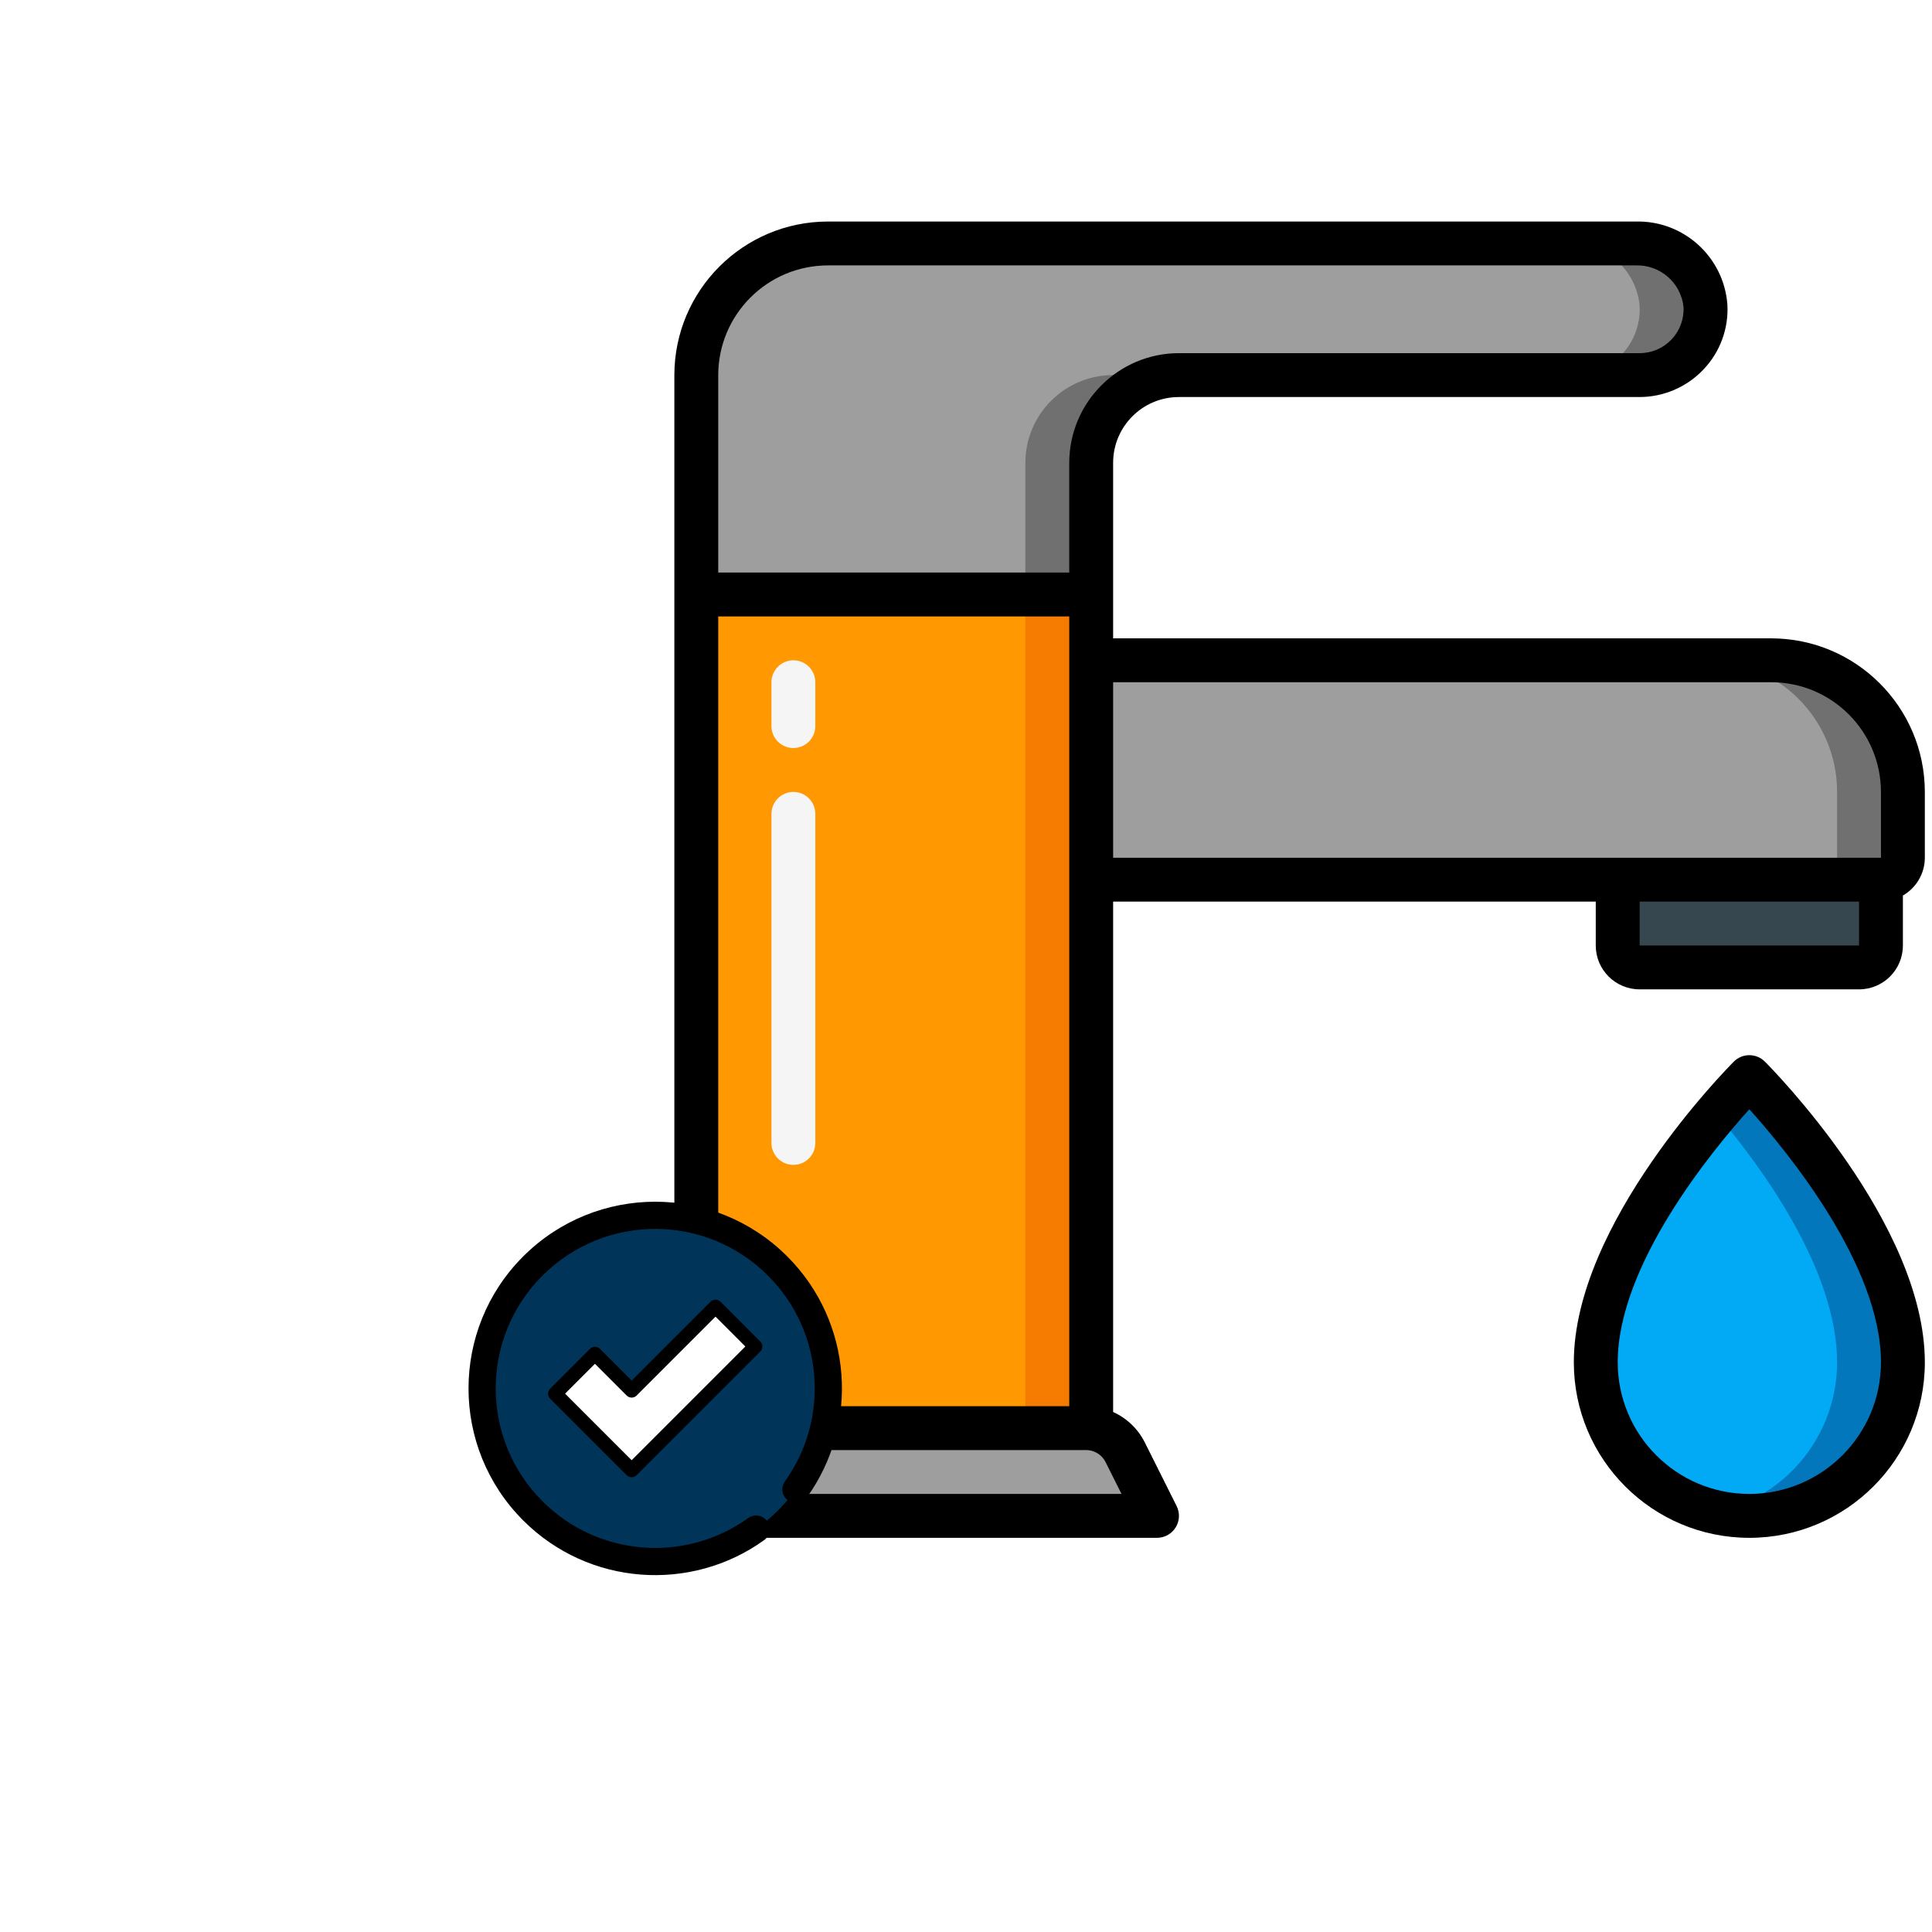<svg width="157" height="157" viewBox="0 0 157 157" fill="none" xmlns="http://www.w3.org/2000/svg">
<g opacity="0.6" filter="url(#filter0_f_5156_1672)">
<ellipse cx="78.582" cy="78.5" rx="48" ry="48.5" fill="white"/>
</g>
<g clip-path="url(#clip0_5156_1672)">
<path d="M94.022 123.185H51.235L53.82 118.033C54.422 116.821 55.658 116.054 57.011 116.054H88.245C89.598 116.054 90.835 116.821 91.437 118.033L94.022 123.185Z" fill="#9E9E9E"/>
<path d="M56.584 48.309H88.673V116.054H56.584V48.309Z" fill="#FF9801"/>
<path d="M83.325 48.309H88.673V116.054H83.325V48.309Z" fill="#F57C00"/>
<path d="M138.591 24.848C138.669 26.315 138.14 27.75 137.129 28.815C136.117 29.881 134.712 30.483 133.242 30.481H95.804C91.866 30.481 88.673 33.674 88.673 37.612V48.309H56.584V30.481C56.584 24.574 61.373 19.785 67.28 19.785H132.939C135.858 19.733 138.322 21.941 138.591 24.848Z" fill="#9E9E9E"/>
<path d="M132.939 19.785H127.591C130.51 19.733 132.974 21.941 133.242 24.848C133.321 26.315 132.792 27.75 131.78 28.815C130.769 29.881 129.363 30.483 127.894 30.481H133.242C134.712 30.483 136.117 29.881 137.129 28.815C138.14 27.75 138.669 26.315 138.591 24.848C138.322 21.941 135.858 19.733 132.939 19.785Z" fill="#707070"/>
<path d="M83.325 37.612V48.309H88.673V37.612C88.673 33.674 91.866 30.481 95.804 30.481H90.456C86.518 30.481 83.325 33.674 83.325 37.612Z" fill="#707070"/>
<path d="M154.635 64.354V69.702C154.635 70.687 153.837 71.485 152.853 71.485H88.673V53.657H143.939C149.846 53.657 154.635 58.446 154.635 64.354Z" fill="#9E9E9E"/>
<path d="M143.939 53.657H138.591C144.498 53.657 149.287 58.446 149.287 64.354V69.702C149.287 70.687 148.489 71.485 147.504 71.485H152.853C153.837 71.485 154.635 70.687 154.635 69.702V64.354C154.635 58.446 149.846 53.657 143.939 53.657Z" fill="#707070"/>
<path d="M152.853 71.485V76.833C152.853 77.818 152.054 78.616 151.07 78.616H133.242C132.258 78.616 131.459 77.818 131.459 76.833V71.485H152.853Z" fill="#37474F"/>
<path d="M154.635 110.705C154.635 117.598 149.048 123.185 142.156 123.185C135.264 123.185 129.677 117.598 129.677 110.705C129.677 100.009 142.156 87.529 142.156 87.529C142.156 87.529 154.635 100.009 154.635 110.705Z" fill="#02A9F4"/>
<path d="M142.156 87.529C142.156 87.529 141.036 88.654 139.482 90.493C143.147 94.825 149.287 103.196 149.287 110.705C149.285 116.566 145.206 121.635 139.482 122.891C143.174 123.707 147.036 122.804 149.983 120.435C152.929 118.065 154.641 114.486 154.635 110.705C154.635 100.009 142.156 87.529 142.156 87.529Z" fill="#0377BC"/>
<path d="M143.938 51.874H90.456V37.612C90.456 34.658 92.85 32.264 95.804 32.264H133.242C135.196 32.26 137.064 31.457 138.412 30.043C139.771 28.627 140.481 26.711 140.373 24.751C140.086 20.881 136.818 17.914 132.939 18.002H67.28C60.391 18.011 54.809 23.593 54.8 30.481V114.743C53.68 115.249 52.769 116.126 52.221 117.227L49.639 122.388C49.363 122.941 49.393 123.597 49.718 124.122C50.043 124.648 50.617 124.968 51.235 124.967H94.021C94.639 124.968 95.213 124.648 95.538 124.122C95.863 123.597 95.893 122.941 95.617 122.388L93.035 117.227C92.487 116.126 91.576 115.249 90.456 114.743V73.267H129.676V76.833C129.676 78.802 131.273 80.398 133.242 80.398H151.069C153.039 80.398 154.635 78.802 154.635 76.833V72.772C155.735 72.14 156.414 70.97 156.418 69.702V64.354C156.409 57.465 150.827 51.883 143.938 51.874ZM58.366 50.092H86.89V114.271H58.366V50.092ZM91.137 121.402H54.12L55.41 118.822C55.71 118.216 56.328 117.834 57.004 117.836H88.252C88.928 117.834 89.546 118.216 89.846 118.822L91.137 121.402ZM86.89 37.612V46.526H58.366V30.481C58.372 25.561 62.359 21.573 67.28 21.567H132.939C134.911 21.509 136.596 22.977 136.807 24.939C136.861 25.917 136.509 26.875 135.834 27.586C135.16 28.298 134.222 28.7 133.242 28.698H95.804C90.883 28.704 86.896 32.692 86.89 37.612ZM151.069 76.833H133.242V73.267H151.069V76.833ZM152.852 69.702H90.456V55.44H143.938C148.859 55.446 152.846 59.433 152.852 64.354V69.702Z" fill="black"/>
<path d="M140.896 86.269C140.373 86.8 127.894 99.401 127.894 110.706C127.894 118.582 134.279 124.968 142.156 124.968C150.033 124.968 156.418 118.582 156.418 110.706C156.418 99.401 143.948 86.8 143.417 86.269C142.72 85.573 141.592 85.573 140.896 86.269ZM142.156 121.402C136.251 121.396 131.465 116.611 131.46 110.706C131.46 102.82 139.083 93.555 142.156 90.14C145.23 93.555 152.853 102.82 152.853 110.706C152.847 116.611 148.061 121.396 142.156 121.402Z" fill="black"/>
<path d="M64.473 60.788C63.489 60.788 62.691 59.99 62.691 59.005V55.44C62.691 54.455 63.489 53.657 64.473 53.657C65.458 53.657 66.256 54.455 66.256 55.44V59.005C66.256 59.99 65.458 60.788 64.473 60.788Z" fill="#F5F5F5"/>
<path d="M64.473 94.661C63.489 94.661 62.691 93.863 62.691 92.878V66.137C62.691 65.152 63.489 64.354 64.473 64.354C65.458 64.354 66.256 65.152 66.256 66.137V92.878C66.256 93.863 65.458 94.661 64.473 94.661Z" fill="#F5F5F5"/>
</g>
<path d="M63.193 122.775C57.699 128.268 48.792 128.268 43.298 122.775C37.805 117.281 37.805 108.374 43.298 102.88C48.792 97.386 57.699 97.386 63.193 102.88C68.687 108.374 68.687 117.281 63.193 122.775Z" fill="#003459"/>
<path d="M58.145 106.185L51.33 113L48.347 110.017L45.112 113.252L48.095 116.235L51.33 119.47L54.565 116.235L61.379 109.42L58.145 106.185Z" fill="white"/>
<path d="M58.145 106.185L51.33 113L48.347 110.017L45.112 113.252L48.095 116.235L51.33 119.47L54.565 116.235L61.379 109.42L58.145 106.185Z" stroke="black" stroke-width="1.144" stroke-miterlimit="10" stroke-linecap="round" stroke-linejoin="round"/>
<path fill-rule="evenodd" clip-rule="evenodd" d="M42.517 123.556C47.849 128.888 56.16 129.421 62.09 125.159C62.585 124.802 62.698 124.112 62.342 123.617C61.986 123.121 61.295 123.008 60.8 123.364C55.735 127.005 48.634 126.548 44.08 121.994C39.017 116.931 39.017 108.724 44.08 103.662C49.142 98.599 57.349 98.599 62.412 103.662C66.966 108.216 67.424 115.317 63.782 120.382C63.426 120.877 63.539 121.568 64.035 121.924C64.53 122.28 65.221 122.167 65.577 121.672C69.84 115.742 69.306 107.431 63.974 102.099L63.193 102.88L63.974 102.099C58.049 96.174 48.442 96.174 42.517 102.099C36.592 108.024 36.592 117.631 42.517 123.556Z" fill="black"/>
<defs>
<filter id="filter0_f_5156_1672" x="0.582" y="0" width="156" height="157" filterUnits="userSpaceOnUse" color-interpolation-filters="sRGB">
<feFlood flood-opacity="0" result="BackgroundImageFix"/>
<feBlend mode="normal" in="SourceGraphic" in2="BackgroundImageFix" result="shape"/>
<feGaussianBlur stdDeviation="15" result="effect1_foregroundBlur_5156_1672"/>
</filter>
<clipPath id="clip0_5156_1672">
<rect width="106.966" height="106.966" fill="white" transform="translate(49.453 18)"/>
</clipPath>
</defs>
</svg>
